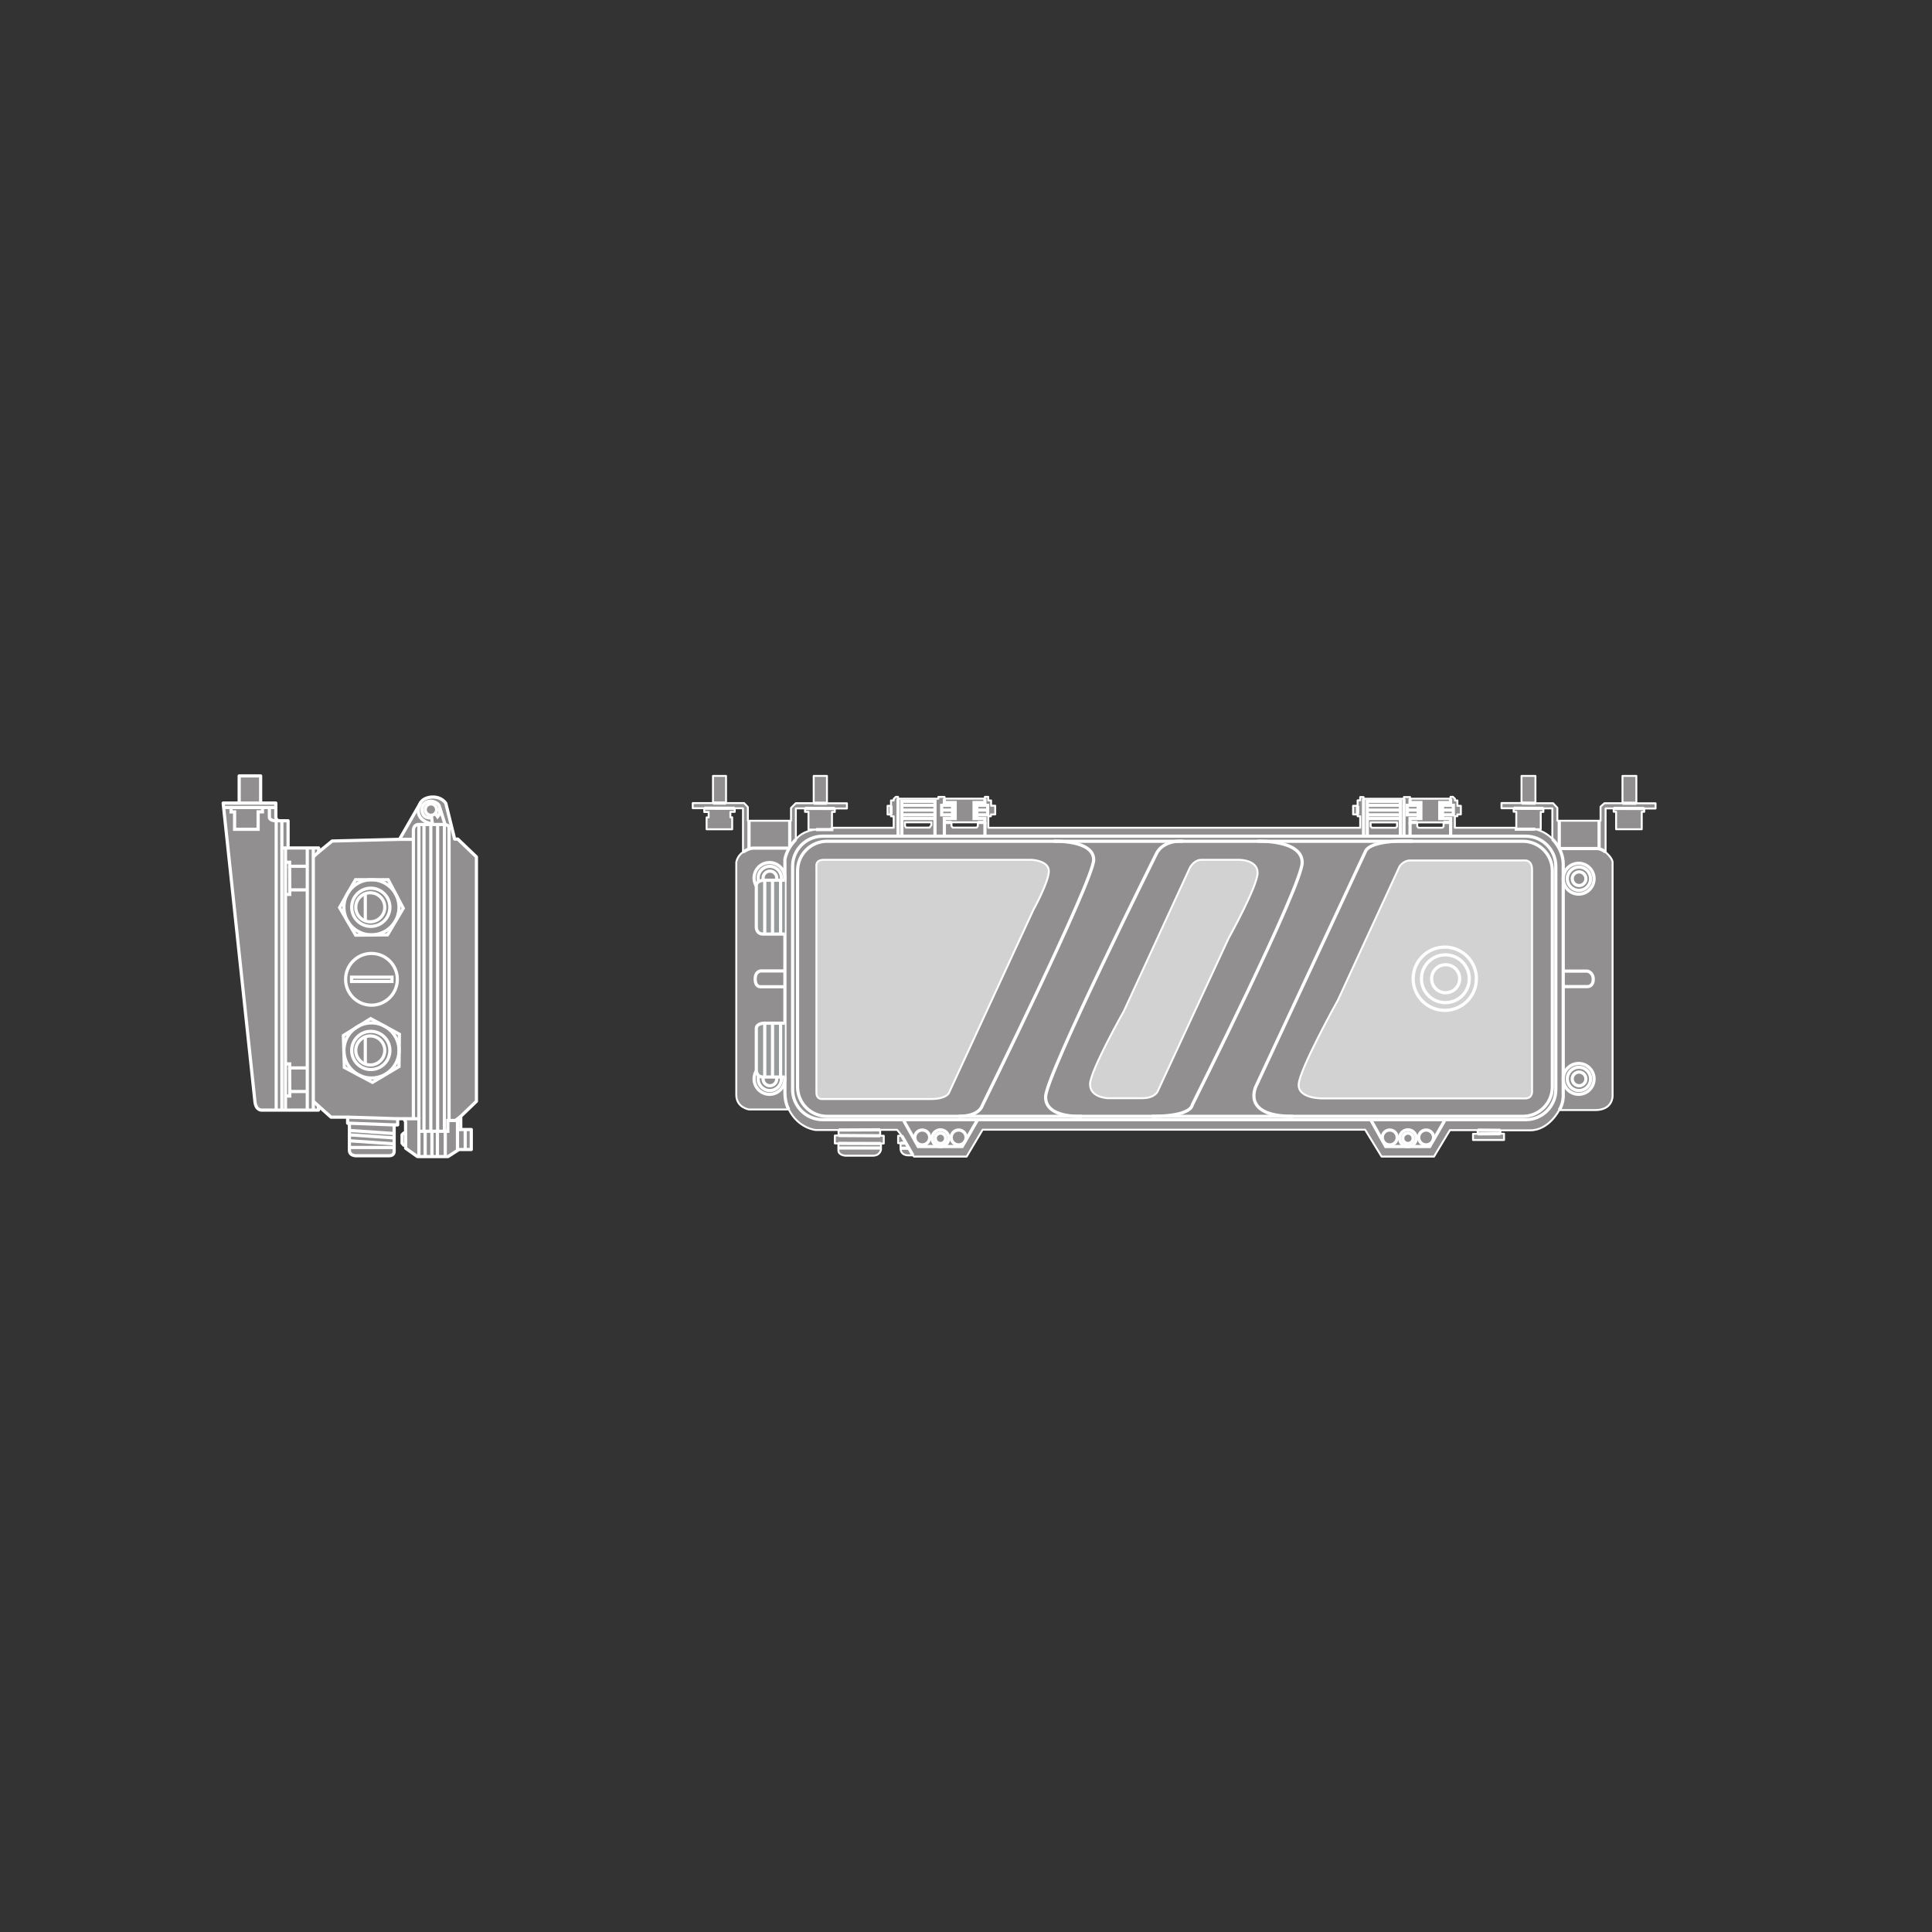 <?xml version="1.0" encoding="UTF-8" standalone="no"?>
<!-- Created with Inkscape (http://www.inkscape.org/) -->

<svg
   version="1.1"
   id="svg2"
   xml:space="preserve"
   width="566.933"
   height="566.933"
   viewBox="0 0 566.933 566.933"
   sodipodi:docname="PG_DAM_WORKFLOW-405703_FL_MAX_PSU_DA_P_k_01.pdf"
   xmlns:inkscape="http://www.inkscape.org/namespaces/inkscape"
   xmlns:sodipodi="http://sodipodi.sourceforge.net/DTD/sodipodi-0.dtd"
   xmlns="http://www.w3.org/2000/svg"
   xmlns:svg="http://www.w3.org/2000/svg"><rect x="0" y="0" width="566.933" height="566.933" fill="#333333" stroke="none"/><defs
     id="defs6"><clipPath
       clipPathUnits="userSpaceOnUse"
       id="clipPath16"><path
         d="M 0,425.2 H 425.2 V 0 H 0 Z"
         id="path14" /></clipPath></defs><sodipodi:namedview
     id="namedview4"
     pagecolor="#ffffff"
     bordercolor="#666666"
     borderopacity="1.0"
     inkscape:pageshadow="2"
     inkscape:pageopacity="0.0"
     inkscape:pagecheckerboard="0" /><g
     id="g8"
     inkscape:groupmode="layer"
     inkscape:label="PG_DAM_WORKFLOW-405703_FL_MAX_PSU_DA_P_k_01"
     transform="matrix(1.333,0,0,-1.333,0,566.933)"><g
       id="g10"><g
         id="g12"
         clip-path="url(#clipPath16)"><g
           id="g18"
           transform="translate(49.127,248.521)"><path
             d="M 0,0 H 3.525 V 5.978 H 8.249 V 0 h 3.344 v -2.907 c 0,0 -0.091,-0.991 0.845,-0.991 h 1.853 v -5.987 h 6.732 v -0.899 l 2.962,2.426 14.836,0.372 4.688,8.14 c 0,0 0.632,1.172 2.667,1.172 2.035,0 2.834,-1.381 2.834,-1.381 l 1.954,-7.876 h 0.686 l 4.102,-3.921 v -53.803 l -3.448,-3.311 v -2.896 h 2.317 v -4.409 h -2.726 l -2.399,-1.549 h -6.732 l -2.589,1.836 v 0.672 h -0.418 l -0.372,0.427 v 1.871 l 0.408,0.382 h 0.364 v 2.489 l -0.373,0.654 h -1.372 v -1.362 H 37.64 v -5.815 c 0,0 0.064,-0.972 -1.081,-0.972 h -7.177 c 0,0 -1.59,-0.109 -1.59,1.227 v 5.932 h -0.391 v 1.336 h -3.652 l -2.762,2.453 v -0.9 H 8.504 c 0,0 -1.254,-0.136 -1.499,1.79 z"
             style="fill:#918f90;fill-opacity:1;fill-rule:nonzero;stroke:none"
             id="path20" /></g><g
           id="g22"
           transform="translate(49.127,248.521)"><path
             d="M 0,0 H 3.525 V 5.978 H 8.249 V 0 h 3.344 v -2.907 c 0,0 -0.091,-0.991 0.845,-0.991 h 1.853 v -5.987 h 6.732 v -0.899 l 2.962,2.426 14.836,0.372 4.688,8.14 c 0,0 0.632,1.172 2.667,1.172 2.035,0 2.834,-1.381 2.834,-1.381 l 1.954,-7.876 h 0.686 l 4.102,-3.921 v -53.803 l -3.448,-3.311 v -2.896 h 2.317 v -4.409 h -2.726 l -2.399,-1.549 h -6.732 l -2.589,1.836 v 0.672 h -0.418 l -0.372,0.427 v 1.871 l 0.408,0.382 h 0.364 v 2.489 l -0.373,0.654 h -1.372 v -1.362 H 37.64 v -5.815 c 0,0 0.064,-0.972 -1.081,-0.972 h -7.177 c 0,0 -1.59,-0.109 -1.59,1.227 v 5.932 h -0.391 v 1.336 h -3.652 l -2.762,2.453 v -0.9 H 8.504 c 0,0 -1.254,-0.136 -1.499,1.79 z"
             style="fill:none;stroke:#ffffff;stroke-width:0.705;stroke-linecap:butt;stroke-linejoin:round;stroke-miterlimit:10;stroke-dasharray:none;stroke-opacity:1"
             id="path24" /></g><g
           id="g26"
           transform="translate(52.652,248.521)"><path
             d="M 0,0 H 4.724"
             style="fill:none;stroke:#ffffff;stroke-width:0.705;stroke-linecap:butt;stroke-linejoin:miter;stroke-miterlimit:10;stroke-dasharray:none;stroke-opacity:1"
             id="path28" /></g><g
           id="g30"
           transform="translate(49.231,247.544)"><path
             d="M 0,0 H 11.489"
             style="fill:none;stroke:#ffffff;stroke-width:0.705;stroke-linecap:butt;stroke-linejoin:miter;stroke-miterlimit:10;stroke-dasharray:none;stroke-opacity:1"
             id="path32" /></g><g
           id="g34"
           transform="translate(50.867,247.544)"><path
             d="m 0,0 v -0.968 h 0.777 v -3.829 h 5.178 v 3.843 h 0.954 v 0.9"
             style="fill:none;stroke:#ffffff;stroke-width:0.705;stroke-linecap:butt;stroke-linejoin:miter;stroke-miterlimit:10;stroke-dasharray:none;stroke-opacity:1"
             id="path36" /></g><g
           id="g38"
           transform="translate(59.303,247.544)"><path
             d="m 0,0 v -2.208 c 0,0 0.055,-0.736 1.499,-0.712 h 1.649"
             style="fill:none;stroke:#ffffff;stroke-width:0.705;stroke-linecap:butt;stroke-linejoin:miter;stroke-miterlimit:10;stroke-dasharray:none;stroke-opacity:1"
             id="path40" /></g><g
           id="g42"
           transform="translate(60.802,244.624)"><path
             d="M 0,0 V -63.693"
             style="fill:none;stroke:#ffffff;stroke-width:0.705;stroke-linecap:butt;stroke-linejoin:miter;stroke-miterlimit:10;stroke-dasharray:none;stroke-opacity:1"
             id="path44" /></g><g
           id="g46"
           transform="translate(63.418,238.636)"><path
             d="M 0,0 H -1.373"
             style="fill:none;stroke:#ffffff;stroke-width:0.705;stroke-linecap:butt;stroke-linejoin:miter;stroke-miterlimit:10;stroke-dasharray:none;stroke-opacity:1"
             id="path48" /></g><g
           id="g50"
           transform="translate(62.045,244.624)"><path
             d="M 0,0 V -63.692"
             style="fill:none;stroke:#ffffff;stroke-width:0.705;stroke-linecap:butt;stroke-linejoin:miter;stroke-miterlimit:10;stroke-dasharray:none;stroke-opacity:1"
             id="path52" /></g><g
           id="g54"
           transform="translate(62.849,238.636)"><path
             d="M 0,0 V -57.705"
             style="fill:none;stroke:#ffffff;stroke-width:0.705;stroke-linecap:butt;stroke-linejoin:miter;stroke-miterlimit:10;stroke-dasharray:none;stroke-opacity:1"
             id="path56" /></g><g
           id="g58"
           transform="translate(67.642,238.636)"><path
             d="M 0,0 V -57.705"
             style="fill:none;stroke:#ffffff;stroke-width:0.705;stroke-linecap:butt;stroke-linejoin:miter;stroke-miterlimit:10;stroke-dasharray:none;stroke-opacity:1"
             id="path60" /></g><g
           id="g62"
           transform="translate(68.968,180.931)"><path
             d="M 0,0 V 57.705"
             style="fill:none;stroke:#ffffff;stroke-width:0.705;stroke-linecap:butt;stroke-linejoin:miter;stroke-miterlimit:10;stroke-dasharray:none;stroke-opacity:1"
             id="path64" /></g><g
           id="g66"
           transform="translate(70.114,181.831)"><path
             d="M 0,0 -1.146,1.052"
             style="fill:none;stroke:#ffffff;stroke-width:0.705;stroke-linecap:butt;stroke-linejoin:miter;stroke-miterlimit:10;stroke-dasharray:none;stroke-opacity:1"
             id="path68" /></g><g
           id="g70"
           transform="translate(70.15,237.737)"><path
             d="M 0,0 -1.182,-1.043"
             style="fill:none;stroke:#ffffff;stroke-width:0.705;stroke-linecap:butt;stroke-linejoin:miter;stroke-miterlimit:10;stroke-dasharray:none;stroke-opacity:1"
             id="path72" /></g><g
           id="g74"
           transform="translate(62.849,235.491)"><path
             d="M 0,0 H 0.913 V -0.886 H 4.792"
             style="fill:none;stroke:#ffffff;stroke-width:0.705;stroke-linecap:butt;stroke-linejoin:miter;stroke-miterlimit:10;stroke-dasharray:none;stroke-opacity:1"
             id="path76" /></g><g
           id="g78"
           transform="translate(62.849,228.418)"><path
             d="M 0,0 H 0.94 V 0.995 H 4.792"
             style="fill:none;stroke:#ffffff;stroke-width:0.705;stroke-linecap:butt;stroke-linejoin:miter;stroke-miterlimit:10;stroke-dasharray:none;stroke-opacity:1"
             id="path80" /></g><g
           id="g82"
           transform="translate(63.762,234.605)"><path
             d="M 0,0 0.027,-5.192"
             style="fill:none;stroke:#ffffff;stroke-width:0.705;stroke-linecap:butt;stroke-linejoin:miter;stroke-miterlimit:10;stroke-dasharray:none;stroke-opacity:1"
             id="path84" /></g><g
           id="g86"
           transform="translate(62.849,191.105)"><path
             d="M 0,0 H 0.913 V -0.886 H 4.792"
             style="fill:none;stroke:#ffffff;stroke-width:0.705;stroke-linecap:butt;stroke-linejoin:miter;stroke-miterlimit:10;stroke-dasharray:none;stroke-opacity:1"
             id="path88" /></g><g
           id="g90"
           transform="translate(62.849,184.032)"><path
             d="M 0,0 H 0.94 V 0.995 H 4.792"
             style="fill:none;stroke:#ffffff;stroke-width:0.705;stroke-linecap:butt;stroke-linejoin:miter;stroke-miterlimit:10;stroke-dasharray:none;stroke-opacity:1"
             id="path92" /></g><g
           id="g94"
           transform="translate(63.762,190.219)"><path
             d="M 0,0 0.027,-5.192"
             style="fill:none;stroke:#ffffff;stroke-width:0.705;stroke-linecap:butt;stroke-linejoin:miter;stroke-miterlimit:10;stroke-dasharray:none;stroke-opacity:1"
             id="path96" /></g><g
           id="g98"
           transform="translate(87.54,179.033)"><path
             d="M 0,0 -11.011,0.345"
             style="fill:none;stroke:#ffffff;stroke-width:0.705;stroke-linecap:butt;stroke-linejoin:miter;stroke-miterlimit:10;stroke-dasharray:none;stroke-opacity:1"
             id="path100" /></g><g
           id="g102"
           transform="translate(76.919,178.042)"><path
             d="M 0,0 9.848,-0.372"
             style="fill:none;stroke:#ffffff;stroke-width:0.705;stroke-linecap:butt;stroke-linejoin:miter;stroke-miterlimit:10;stroke-dasharray:none;stroke-opacity:1"
             id="path104" /></g><g
           id="g106"
           transform="translate(76.919,176.446)"><path
             d="M 0,0 9.848,-0.672"
             style="fill:none;stroke:#ffffff;stroke-width:0.705;stroke-linecap:butt;stroke-linejoin:miter;stroke-miterlimit:10;stroke-dasharray:none;stroke-opacity:1"
             id="path108" /></g><g
           id="g110"
           transform="translate(76.919,175.482)"><path
             d="M 0,0 9.848,-0.672"
             style="fill:none;stroke:#ffffff;stroke-width:0.705;stroke-linecap:butt;stroke-linejoin:miter;stroke-miterlimit:10;stroke-dasharray:none;stroke-opacity:1"
             id="path112" /></g><g
           id="g114"
           transform="translate(76.919,174.177)"><path
             d="M 0,0 9.848,-0.672"
             style="fill:none;stroke:#ffffff;stroke-width:0.705;stroke-linecap:butt;stroke-linejoin:miter;stroke-miterlimit:10;stroke-dasharray:none;stroke-opacity:1"
             id="path116" /></g><g
           id="g118"
           transform="translate(76.919,172.702)"><path
             d="M 0,0 H 9.848"
             style="fill:none;stroke:#ffffff;stroke-width:0.705;stroke-linecap:butt;stroke-linejoin:miter;stroke-miterlimit:10;stroke-dasharray:none;stroke-opacity:1"
             id="path120" /></g><g
           id="g122"
           transform="translate(89.284,175.889)"><path
             d="M 0,0 0.018,-2.68"
             style="fill:none;stroke:#ffffff;stroke-width:0.705;stroke-linecap:butt;stroke-linejoin:miter;stroke-miterlimit:10;stroke-dasharray:none;stroke-opacity:1"
             id="path124" /></g><g
           id="g126"
           transform="translate(88.912,179.033)"><path
             d="M 0,0 H 3.306 V -2.76 H 9.67 v 2.372 h 2.849"
             style="fill:none;stroke:#ffffff;stroke-width:0.705;stroke-linecap:butt;stroke-linejoin:miter;stroke-miterlimit:10;stroke-dasharray:none;stroke-opacity:1"
             id="path128" /></g><g
           id="g130"
           transform="translate(101.431,179.555)"><path
             d="M 0,0 -1.16,-0.911"
             style="fill:none;stroke:#ffffff;stroke-width:0.705;stroke-linecap:butt;stroke-linejoin:miter;stroke-miterlimit:10;stroke-dasharray:none;stroke-opacity:1"
             id="path132" /></g><g
           id="g134"
           transform="translate(92.217,176.273)"><path
             d="M 0,0 V -5.572"
             style="fill:none;stroke:#ffffff;stroke-width:0.705;stroke-linecap:butt;stroke-linejoin:miter;stroke-miterlimit:10;stroke-dasharray:none;stroke-opacity:1"
             id="path136" /></g><g
           id="g138"
           transform="translate(93.594,176.273)"><path
             d="M 0,0 V -5.572"
             style="fill:none;stroke:#ffffff;stroke-width:0.705;stroke-linecap:butt;stroke-linejoin:miter;stroke-miterlimit:10;stroke-dasharray:none;stroke-opacity:1"
             id="path140" /></g><g
           id="g142"
           transform="translate(95.079,176.273)"><path
             d="M 0,0 V -5.572"
             style="fill:none;stroke:#ffffff;stroke-width:0.705;stroke-linecap:butt;stroke-linejoin:miter;stroke-miterlimit:10;stroke-dasharray:none;stroke-opacity:1"
             id="path144" /></g><g
           id="g146"
           transform="translate(96.292,176.273)"><path
             d="M 0,0 V -5.572"
             style="fill:none;stroke:#ffffff;stroke-width:0.705;stroke-linecap:butt;stroke-linejoin:miter;stroke-miterlimit:10;stroke-dasharray:none;stroke-opacity:1"
             id="path148" /></g><g
           id="g150"
           transform="translate(98.023,176.273)"><path
             d="M 0,0 V -5.572"
             style="fill:none;stroke:#ffffff;stroke-width:0.705;stroke-linecap:butt;stroke-linejoin:miter;stroke-miterlimit:10;stroke-dasharray:none;stroke-opacity:1"
             id="path152" /></g><g
           id="g154"
           transform="translate(102.411,176.659)"><path
             d="M 0,0 V -4.409"
             style="fill:none;stroke:#ffffff;stroke-width:0.705;stroke-linecap:butt;stroke-linejoin:miter;stroke-miterlimit:10;stroke-dasharray:none;stroke-opacity:1"
             id="path156" /></g><g
           id="g158"
           transform="translate(100.708,178.644)"><path
             d="M 0,0 V -6.588"
             style="fill:none;stroke:#ffffff;stroke-width:0.705;stroke-linecap:butt;stroke-linejoin:miter;stroke-miterlimit:10;stroke-dasharray:none;stroke-opacity:1"
             id="path160" /></g><g
           id="g162"
           transform="translate(101.431,176.659)"><path
             d="M 0,0 H -0.723"
             style="fill:none;stroke:#ffffff;stroke-width:0.705;stroke-linecap:butt;stroke-linejoin:miter;stroke-miterlimit:10;stroke-dasharray:none;stroke-opacity:1"
             id="path164" /></g><g
           id="g166"
           transform="translate(92.217,179.033)"><path
             d="M 0,0 V 64.776"
             style="fill:none;stroke:#ffffff;stroke-width:0.705;stroke-linecap:butt;stroke-linejoin:miter;stroke-miterlimit:10;stroke-dasharray:none;stroke-opacity:1"
             id="path168" /></g><g
           id="g170"
           transform="translate(93.335,176.273)"><path
             d="M 0,0 V 67.535"
             style="fill:none;stroke:#ffffff;stroke-width:0.705;stroke-linecap:butt;stroke-linejoin:miter;stroke-miterlimit:10;stroke-dasharray:none;stroke-opacity:1"
             id="path172" /></g><g
           id="g174"
           transform="translate(94.834,176.273)"><path
             d="M 0,0 V 67.535"
             style="fill:none;stroke:#ffffff;stroke-width:0.705;stroke-linecap:butt;stroke-linejoin:miter;stroke-miterlimit:10;stroke-dasharray:none;stroke-opacity:1"
             id="path176" /></g><g
           id="g178"
           transform="translate(96.333,176.273)"><path
             d="M 0,0 V 67.535"
             style="fill:none;stroke:#ffffff;stroke-width:0.705;stroke-linecap:butt;stroke-linejoin:miter;stroke-miterlimit:10;stroke-dasharray:none;stroke-opacity:1"
             id="path180" /></g><g
           id="g182"
           transform="translate(97.832,176.273)"><path
             d="M 0,0 V 67.535"
             style="fill:none;stroke:#ffffff;stroke-width:0.705;stroke-linecap:butt;stroke-linejoin:miter;stroke-miterlimit:10;stroke-dasharray:none;stroke-opacity:1"
             id="path184" /></g><g
           id="g186"
           transform="translate(91,179.1)"><path
             d="m 0,0 v 63.2 c 0,0 -0.145,1.509 1.217,1.509 h 5.52 c 0,0 1.113,0 1.113,-0.736 V 61.238 -0.455"
             style="fill:none;stroke:#ffffff;stroke-width:0.705;stroke-linecap:butt;stroke-linejoin:miter;stroke-miterlimit:10;stroke-dasharray:none;stroke-opacity:1"
             id="path188" /></g><g
           id="g190"
           transform="translate(87.948,240.535)"><path
             d="M 0,0 H 3.052"
             style="fill:none;stroke:#ffffff;stroke-width:0.705;stroke-linecap:butt;stroke-linejoin:miter;stroke-miterlimit:10;stroke-dasharray:none;stroke-opacity:1"
             id="path192" /></g><g
           id="g194"
           transform="translate(92.636,248.676)"><path
             d="m 0,0 c 0,0 -2.313,-3.673 2.565,-4.781 l -0.19,1.39 c 0,0 -2.108,-0.427 -2.108,1.844 0,0 -0.088,1.799 2.019,1.799 0,0 1.888,-0.127 1.888,-1.635 0,0 0.127,-1.1 -0.477,-1.799 l -0.514,0.745"
             style="fill:none;stroke:#ffffff;stroke-width:0.705;stroke-linecap:butt;stroke-linejoin:miter;stroke-miterlimit:10;stroke-dasharray:none;stroke-opacity:1"
             id="path196" /></g><g
           id="g198"
           transform="translate(96.12,247.086)"><path
             d="m 0,0 c 0,-0.694 -0.563,-1.257 -1.257,-1.257 -0.694,0 -1.256,0.563 -1.256,1.257 0,0.694 0.562,1.257 1.256,1.257 C -0.563,1.257 0,0.694 0,0 Z"
             style="fill:none;stroke:#ffffff;stroke-width:0.705;stroke-linecap:butt;stroke-linejoin:miter;stroke-miterlimit:10;stroke-dasharray:none;stroke-opacity:1"
             id="path200" /></g><g
           id="g202"
           transform="translate(97.973,243.808)"><path
             d="M 0,0 -1.152,3.684"
             style="fill:none;stroke:#ffffff;stroke-width:0.705;stroke-linecap:butt;stroke-linejoin:miter;stroke-miterlimit:10;stroke-dasharray:none;stroke-opacity:1"
             id="path204" /></g><g
           id="g206"
           transform="translate(78.258,231.648)"><path
             d="m 0,0 h 7.192 l 3.325,-6.287 -3.467,-5.851 -7.009,-0.065 -3.543,6.069 z"
             style="fill:none;stroke:#ffffff;stroke-width:0.705;stroke-linecap:butt;stroke-linejoin:miter;stroke-miterlimit:10;stroke-dasharray:none;stroke-opacity:1"
             id="path208" /></g><g
           id="g210"
           transform="translate(87.843,225.579)"><path
             d="m 0,0 c 0,-3.352 -2.717,-6.069 -6.069,-6.069 -3.352,0 -6.069,2.717 -6.069,6.069 0,3.352 2.717,6.069 6.069,6.069 C -2.717,6.069 0,3.352 0,0 Z"
             style="fill:none;stroke:#ffffff;stroke-width:0.705;stroke-linecap:butt;stroke-linejoin:miter;stroke-miterlimit:10;stroke-dasharray:none;stroke-opacity:1"
             id="path212" /></g><g
           id="g214"
           transform="translate(87.468,209.723)"><path
             d="m 0,0 c 0,-3.145 -2.549,-5.694 -5.694,-5.694 -3.145,0 -5.695,2.549 -5.695,5.694 0,3.145 2.55,5.694 5.695,5.694 C -2.549,5.694 0,3.145 0,0 Z"
             style="fill:none;stroke:#ffffff;stroke-width:0.705;stroke-linecap:butt;stroke-linejoin:miter;stroke-miterlimit:10;stroke-dasharray:none;stroke-opacity:1"
             id="path216" /></g><g
           id="g218"
           transform="translate(85.831,225.579)"><path
             d="m 0,0 c 0,-2.322 -1.883,-4.205 -4.205,-4.205 -2.322,0 -4.205,1.883 -4.205,4.205 0,2.322 1.883,4.205 4.205,4.205 C -1.883,4.205 0,2.322 0,0 Z"
             style="fill:none;stroke:#ffffff;stroke-width:0.705;stroke-linecap:butt;stroke-linejoin:miter;stroke-miterlimit:10;stroke-dasharray:none;stroke-opacity:1"
             id="path220" /></g><g
           id="g222"
           transform="translate(84.705,225.579)"><path
             d="m 0,0 c 0,-1.764 -1.43,-3.195 -3.195,-3.195 -1.764,0 -3.194,1.431 -3.194,3.195 0,1.764 1.43,3.195 3.194,3.195 C -1.43,3.195 0,1.764 0,0 Z"
             style="fill:none;stroke:#ffffff;stroke-width:0.705;stroke-linecap:butt;stroke-linejoin:miter;stroke-miterlimit:10;stroke-dasharray:none;stroke-opacity:1"
             id="path224" /></g><g
           id="g226"
           transform="translate(80.416,228.581)"><path
             d="M 0,0 V -5.963"
             style="fill:none;stroke:#ffffff;stroke-width:0.705;stroke-linecap:butt;stroke-linejoin:miter;stroke-miterlimit:10;stroke-dasharray:none;stroke-opacity:1"
             id="path228" /></g><g
           id="g230"
           transform="translate(81.598,201.067)"><path
             d="m 0,0 6.319,-3.435 -0.081,-7.111 -5.84,-3.485 -6.189,3.29 -0.215,7.024 z"
             style="fill:none;stroke:#ffffff;stroke-width:0.705;stroke-linecap:butt;stroke-linejoin:miter;stroke-miterlimit:10;stroke-dasharray:none;stroke-opacity:1"
             id="path232" /></g><g
           id="g234"
           transform="translate(87.843,194.063)"><path
             d="m 0,0 c 0,-3.352 -2.717,-6.069 -6.069,-6.069 -3.352,0 -6.069,2.717 -6.069,6.069 0,3.352 2.717,6.069 6.069,6.069 C -2.717,6.069 0,3.352 0,0 Z"
             style="fill:none;stroke:#ffffff;stroke-width:0.705;stroke-linecap:butt;stroke-linejoin:miter;stroke-miterlimit:10;stroke-dasharray:none;stroke-opacity:1"
             id="path236" /></g><g
           id="g238"
           transform="translate(85.831,194.063)"><path
             d="m 0,0 c 0,-2.322 -1.883,-4.205 -4.205,-4.205 -2.322,0 -4.205,1.883 -4.205,4.205 0,2.322 1.883,4.205 4.205,4.205 C -1.883,4.205 0,2.322 0,0 Z"
             style="fill:none;stroke:#ffffff;stroke-width:0.705;stroke-linecap:butt;stroke-linejoin:miter;stroke-miterlimit:10;stroke-dasharray:none;stroke-opacity:1"
             id="path240" /></g><g
           id="g242"
           transform="translate(84.705,194.063)"><path
             d="m 0,0 c 0,-1.764 -1.43,-3.195 -3.195,-3.195 -1.764,0 -3.194,1.431 -3.194,3.195 0,1.764 1.43,3.195 3.194,3.195 C -1.43,3.195 0,1.764 0,0 Z"
             style="fill:none;stroke:#ffffff;stroke-width:0.705;stroke-linecap:butt;stroke-linejoin:miter;stroke-miterlimit:10;stroke-dasharray:none;stroke-opacity:1"
             id="path244" /></g><g
           id="g246"
           transform="translate(80.416,197.066)"><path
             d="M 0,0 V -5.963"
             style="fill:none;stroke:#ffffff;stroke-width:0.705;stroke-linecap:butt;stroke-linejoin:miter;stroke-miterlimit:10;stroke-dasharray:none;stroke-opacity:1"
             id="path248" /></g><path
           d="m 86.289,209.252 h -8.904 v 0.945 h 8.904 z"
           style="fill:none;stroke:#ffffff;stroke-width:0.705;stroke-linecap:butt;stroke-linejoin:miter;stroke-miterlimit:10;stroke-dasharray:none;stroke-opacity:1"
           id="path250" /><g
           id="g252"
           transform="translate(341.729,240.598)"><path
             d="m 0,0 c 0,0 -1.145,1.535 -3.762,2.171 h 1.209 v 3.798 h 0.581 V 6.76 H 0 Z m -23.941,2.753 -0.245,-0.264 h -5.306 l -0.255,0.291 v 0.882 h 5.806 z m -10.249,0 -0.245,-0.264 h -5.306 l -0.254,0.291 v 0.882 h 5.805 z m -92.284,0.082 -0.263,-0.309 h -5.27 l -0.263,0.327 v 0.836 h 5.796 z m -10.23,0.245 -0.391,-0.554 h -5.188 l -0.227,0.354 v 0.809 h 5.806 z m -29.829,-3.171 V 6.76 h 2.017 V 5.987 h 0.764 V 2.09 h 1.644 c 0,0 -2.844,-0.127 -4.425,-2.181 M 18.494,7.873 v 6.028 H 15.441 V 7.886 H 11.462 L 10.617,7.137 V 4.03 H 1.104 v 2.848 l -0.94,1.008 h -3.885 v 6.015 H -6.787 V 7.927 h -4.402 V 6.783 h 2.671 V 6.019 h 0.582 v -3.53 h -13.52 v 2.544 h 0.554 v 0.391 h 0.763 v 1.89 h -0.763 v 1.181 h -0.536 v 0.364 l -0.436,0.436 H -22.41 V 8.886 h -8.913 v 0.363 h -1.345 V 8.877 h -8.895 v 0.372 h -0.736 V 8.522 h -0.572 V 7.323 h -0.99 V 5.424 h 0.999 v -0.4 h 0.563 V 2.489 h -81.862 v 2.535 h 0.563 v 0.4 h 0.954 v 1.917 h -0.908 v 1.154 h -0.627 v 0.791 h -0.745 V 8.895 h -8.877 v 0.382 h -1.363 V 8.886 h -8.868 V 9.29 h -0.504 l -0.459,-0.459 V 8.504 h -0.59 V 7.323 h -0.755 V 5.406 h 0.755 V 5.015 h 0.59 V 2.489 h -13.583 v 3.48 h 0.618 v 0.764 h 2.671 v 1.144 h -4.397 v 6.024 h -2.917 V 7.895 h -3.943 L -167.6,6.842 V 4.025 h -9.495 v 3.016 l -0.836,0.882 h -3.97 v 5.978 h -2.871 V 7.923 h -4.461 V 6.792 h 2.535 V 5.956 h 0.972 V 4.765 h -0.454 V 2.158 h 5.633 v 2.635 h -0.4 v 1.19 h 0.963 v 0.8 h 1.817 v -9.65 c -1.326,-0.908 -1.476,-2.271 -1.476,-2.271 v -51.198 c 0,-2.767 2.78,-3.189 2.78,-3.189 h 8.777 c 2.126,-4.225 5.942,-4.525 5.942,-4.525 h 5.015 v -1.213 h -0.818 v -1.731 h 0.777 v -1.526 c 0,-1.118 1.568,-1.186 1.568,-1.186 h 6.01 c 1.649,0 1.799,1.363 1.799,1.363 v 1.322 h 0.613 v 1.704 h -0.79 v 1.308 h 3.734 l 1.022,-1.308 h -0.804 v -1.622 h 0.531 v -1.118 c 0,-1.676 1.731,-1.567 1.731,-1.567 h 1.009 l 0.218,-0.273 h 11.598 l 3.516,5.915 h 84.198 l 3.625,-5.915 h 11.543 l 3.503,5.82 h 6.105 v -0.818 h -1.022 v -1.349 h 6.828 v 1.376 h -0.804 v 0.75 h 6.569 c 4.157,0 6.378,4.456 6.378,4.456 h 7.918 c 3.925,0 3.835,3.112 3.835,3.112 v 51.394 c 0,1.008 -1.54,2.262 -1.54,2.262 v 9.649 h 1.785 V 6.019 h 0.531 V 2.162 h 5.643 v 3.844 h 0.545 v 0.722 h 2.494 v 1.145 z"
             style="fill:#918f90;fill-opacity:1;fill-rule:nonzero;stroke:none"
             id="path254" /></g><g
           id="g256"
           transform="translate(341.729,240.598)"><path
             d="m 0,0 c 0,0 -1.145,1.535 -3.762,2.171 h 1.209 v 3.798 h 0.581 V 6.76 H 0 Z m -23.941,2.753 -0.245,-0.264 h -5.306 l -0.255,0.291 v 0.882 h 5.806 z m -10.249,0 -0.245,-0.264 h -5.306 l -0.254,0.291 v 0.882 h 5.805 z m -92.284,0.082 -0.263,-0.309 h -5.27 l -0.263,0.327 v 0.836 h 5.796 z m -10.23,0.245 -0.391,-0.554 h -5.188 l -0.227,0.354 v 0.809 h 5.806 z m -29.829,-3.171 V 6.76 h 2.017 V 5.987 h 0.764 V 2.09 h 1.644 c 0,0 -2.844,-0.127 -4.425,-2.181 z M 18.494,7.873 v 6.028 H 15.441 V 7.886 H 11.462 L 10.617,7.137 V 4.03 H 1.104 v 2.848 l -0.94,1.008 h -3.885 v 6.015 H -6.787 V 7.927 h -4.402 V 6.783 h 2.671 V 6.019 h 0.582 v -3.53 h -13.52 v 2.544 h 0.554 v 0.391 h 0.763 v 1.89 h -0.763 v 1.181 h -0.536 v 0.364 l -0.436,0.436 H -22.41 V 8.886 h -8.913 v 0.363 h -1.345 V 8.877 h -8.895 v 0.372 h -0.736 V 8.522 h -0.572 V 7.323 h -0.99 V 5.424 h 0.999 v -0.4 h 0.563 V 2.489 h -81.862 v 2.535 h 0.563 v 0.4 h 0.954 v 1.917 h -0.908 v 1.154 h -0.627 v 0.791 h -0.745 V 8.895 h -8.877 v 0.382 h -1.363 V 8.886 h -8.868 V 9.29 h -0.504 l -0.459,-0.459 V 8.504 h -0.59 V 7.323 h -0.755 V 5.406 h 0.755 V 5.015 h 0.59 V 2.489 h -13.583 v 3.48 h 0.618 v 0.764 h 2.671 v 1.144 h -4.397 v 6.024 h -2.917 V 7.895 h -3.943 L -167.6,6.842 V 4.025 h -9.495 v 3.016 l -0.836,0.882 h -3.97 v 5.978 h -2.871 V 7.923 h -4.461 V 6.792 h 2.535 V 5.956 h 0.972 V 4.765 h -0.454 V 2.158 h 5.633 v 2.635 h -0.4 v 1.19 h 0.963 v 0.8 h 1.817 v -9.65 c -1.326,-0.908 -1.476,-2.271 -1.476,-2.271 v -51.198 c 0,-2.767 2.78,-3.189 2.78,-3.189 h 8.777 c 2.126,-4.225 5.942,-4.525 5.942,-4.525 h 5.015 v -1.213 h -0.818 v -1.731 h 0.777 v -1.526 c 0,-1.118 1.568,-1.186 1.568,-1.186 h 6.01 c 1.649,0 1.799,1.363 1.799,1.363 v 1.322 h 0.613 v 1.704 h -0.79 v 1.308 h 3.734 l 1.022,-1.308 h -0.804 v -1.622 h 0.531 v -1.118 c 0,-1.676 1.731,-1.567 1.731,-1.567 h 1.009 l 0.218,-0.273 h 11.598 l 3.516,5.915 h 84.198 l 3.625,-5.915 h 11.543 l 3.503,5.82 h 6.105 v -0.818 h -1.022 v -1.349 h 6.828 v 1.376 h -0.804 v 0.75 h 6.569 c 4.157,0 6.378,4.456 6.378,4.456 h 7.918 c 3.925,0 3.835,3.112 3.835,3.112 v 51.394 c 0,1.008 -1.54,2.262 -1.54,2.262 v 9.649 h 1.785 V 6.019 h 0.531 V 2.162 h 5.643 v 3.844 h 0.545 v 0.722 h 2.494 v 1.145 z"
             style="fill:none;stroke:#ffffff;stroke-width:0.425;stroke-linecap:butt;stroke-linejoin:round;stroke-miterlimit:10;stroke-dasharray:none;stroke-opacity:1"
             id="path258" /></g><g
           id="g260"
           transform="translate(156.957,248.521)"><path
             d="M 0,0 H 2.871"
             style="fill:none;stroke:#ffffff;stroke-width:0.705;stroke-linecap:butt;stroke-linejoin:miter;stroke-miterlimit:10;stroke-dasharray:none;stroke-opacity:1"
             id="path262" /></g><g
           id="g264"
           transform="translate(161.745,247.381)"><path
             d="M 0,0 -6.714,0.009"
             style="fill:none;stroke:#ffffff;stroke-width:0.705;stroke-linecap:butt;stroke-linejoin:miter;stroke-miterlimit:10;stroke-dasharray:none;stroke-opacity:1"
             id="path266" /></g><g
           id="g268"
           transform="translate(179.126,248.494)"><path
             d="M 0,0 2.917,-0.018"
             style="fill:none;stroke:#ffffff;stroke-width:0.705;stroke-linecap:butt;stroke-linejoin:miter;stroke-miterlimit:10;stroke-dasharray:none;stroke-opacity:1"
             id="path270" /></g><g
           id="g272"
           transform="translate(177.213,247.358)"><path
             d="M 0,0 6.555,-0.027"
             style="fill:none;stroke:#ffffff;stroke-width:0.705;stroke-linecap:butt;stroke-linejoin:miter;stroke-miterlimit:10;stroke-dasharray:none;stroke-opacity:1"
             id="path274" /></g><g
           id="g276"
           transform="translate(341.729,240.598)"><path
             d="m 0,0 c 0,0 2.399,-2.19 2.399,-5.57 v -51.134 c 0,0 -0.014,-1.606 -0.891,-2.958"
             style="fill:none;stroke:#ffffff;stroke-width:0.705;stroke-linecap:butt;stroke-linejoin:miter;stroke-miterlimit:10;stroke-dasharray:none;stroke-opacity:1"
             id="path278" /></g><g
           id="g280"
           transform="translate(173.643,181.073)"><path
             d="m 0,0 c 0,0 -0.854,1.322 -0.854,3.748 v 51.298 c 0,0 0.263,2.235 2.408,4.388"
             style="fill:none;stroke:#ffffff;stroke-width:0.705;stroke-linecap:butt;stroke-linejoin:miter;stroke-miterlimit:10;stroke-dasharray:none;stroke-opacity:1"
             id="path282" /></g><g
           id="g284"
           transform="translate(163.562,237.732)"><path
             d="m 0,0 c 0,0 1.267,0.868 2.221,0.868 h 7.942"
             style="fill:none;stroke:#ffffff;stroke-width:0.705;stroke-linecap:butt;stroke-linejoin:miter;stroke-miterlimit:10;stroke-dasharray:none;stroke-opacity:1"
             id="path286" /></g><g
           id="g288"
           transform="translate(164.884,244.623)"><path
             d="M 0,0 V -6.211"
             style="fill:none;stroke:#ffffff;stroke-width:0.705;stroke-linecap:butt;stroke-linejoin:miter;stroke-miterlimit:10;stroke-dasharray:none;stroke-opacity:1"
             id="path290" /></g><g
           id="g292"
           transform="translate(173.852,244.623)"><path
             d="M 0,0 V -5.776"
             style="fill:none;stroke:#ffffff;stroke-width:0.705;stroke-linecap:butt;stroke-linejoin:miter;stroke-miterlimit:10;stroke-dasharray:none;stroke-opacity:1"
             id="path294" /></g><g
           id="g296"
           transform="translate(172.789,232.03)"><path
             d="m 0,0 c 0,-1.874 -1.519,-3.394 -3.394,-3.394 -1.874,0 -3.393,1.52 -3.393,3.394 0,1.874 1.519,3.394 3.393,3.394 C -1.519,3.394 0,1.874 0,0 Z"
             style="fill:none;stroke:#ffffff;stroke-width:0.705;stroke-linecap:butt;stroke-linejoin:miter;stroke-miterlimit:10;stroke-dasharray:none;stroke-opacity:1"
             id="path298" /></g><g
           id="g300"
           transform="translate(172.022,232.03)"><path
             d="m 0,0 c 0,-1.416 -1.148,-2.564 -2.564,-2.564 -1.416,0 -2.564,1.148 -2.564,2.564 0,1.416 1.148,2.564 2.564,2.564 C -1.148,2.564 0,1.416 0,0 Z"
             style="fill:none;stroke:#ffffff;stroke-width:0.705;stroke-linecap:butt;stroke-linejoin:miter;stroke-miterlimit:10;stroke-dasharray:none;stroke-opacity:1"
             id="path302" /></g><g
           id="g304"
           transform="translate(170.994,232.03)"><path
             d="m 0,0 c 0,-0.831 -0.674,-1.505 -1.505,-1.505 -0.832,0 -1.506,0.674 -1.506,1.505 0,0.831 0.674,1.505 1.506,1.505 C -0.674,1.505 0,0.831 0,0 Z"
             style="fill:none;stroke:#ffffff;stroke-width:0.705;stroke-linecap:butt;stroke-linejoin:miter;stroke-miterlimit:10;stroke-dasharray:none;stroke-opacity:1"
             id="path306" /></g><g
           id="g308"
           transform="translate(350.915,231.871)"><path
             d="m 0,0 c 0,-1.874 -1.519,-3.394 -3.394,-3.394 -1.874,0 -3.393,1.52 -3.393,3.394 0,1.874 1.519,3.394 3.393,3.394 C -1.519,3.394 0,1.874 0,0 Z"
             style="fill:none;stroke:#ffffff;stroke-width:0.705;stroke-linecap:butt;stroke-linejoin:miter;stroke-miterlimit:10;stroke-dasharray:none;stroke-opacity:1"
             id="path310" /></g><g
           id="g312"
           transform="translate(350.148,231.871)"><path
             d="m 0,0 c 0,-1.416 -1.148,-2.564 -2.564,-2.564 -1.416,0 -2.564,1.148 -2.564,2.564 0,1.416 1.148,2.564 2.564,2.564 C -1.148,2.564 0,1.416 0,0 Z"
             style="fill:none;stroke:#ffffff;stroke-width:0.705;stroke-linecap:butt;stroke-linejoin:miter;stroke-miterlimit:10;stroke-dasharray:none;stroke-opacity:1"
             id="path314" /></g><g
           id="g316"
           transform="translate(349.12,231.871)"><path
             d="m 0,0 c 0,-0.831 -0.674,-1.505 -1.505,-1.505 -0.832,0 -1.506,0.674 -1.506,1.505 0,0.831 0.674,1.505 1.506,1.505 C -0.674,1.505 0,0.831 0,0 Z"
             style="fill:none;stroke:#ffffff;stroke-width:0.705;stroke-linecap:butt;stroke-linejoin:miter;stroke-miterlimit:10;stroke-dasharray:none;stroke-opacity:1"
             id="path318" /></g><g
           id="g320"
           transform="translate(172.789,231.54)"><path
             d="m 0,0 h -4.688 c 0,0 -1.608,-0.082 -1.608,-1.172 v -9.104 c 0,0 -0.082,-1.581 1.526,-1.581 H 0"
             style="fill:#979a9b;fill-opacity:1;fill-rule:nonzero;stroke:#ffffff;stroke-width:0.705;stroke-linecap:butt;stroke-linejoin:round;stroke-miterlimit:10;stroke-dasharray:none;stroke-opacity:1"
             id="path322" /></g><g
           id="g324"
           transform="translate(168.346,231.54)"><path
             d="M 0,0 V -11.857"
             style="fill:none;stroke:#ffffff;stroke-width:0.705;stroke-linecap:butt;stroke-linejoin:miter;stroke-miterlimit:10;stroke-dasharray:none;stroke-opacity:1"
             id="path326" /></g><g
           id="g328"
           transform="translate(170.063,231.54)"><path
             d="M 0,0 V -11.857"
             style="fill:none;stroke:#ffffff;stroke-width:0.705;stroke-linecap:butt;stroke-linejoin:miter;stroke-miterlimit:10;stroke-dasharray:none;stroke-opacity:1"
             id="path330" /></g><g
           id="g332"
           transform="translate(171.835,231.54)"><path
             d="M 0,0 V -11.857"
             style="fill:none;stroke:#ffffff;stroke-width:0.705;stroke-linecap:butt;stroke-linejoin:miter;stroke-miterlimit:10;stroke-dasharray:none;stroke-opacity:1"
             id="path334" /></g><g
           id="g336"
           transform="translate(355.235,247.353)"><path
             d="M 0,0 6.719,-0.027"
             style="fill:none;stroke:#ffffff;stroke-width:0.705;stroke-linecap:butt;stroke-linejoin:miter;stroke-miterlimit:10;stroke-dasharray:none;stroke-opacity:1"
             id="path338" /></g><g
           id="g340"
           transform="translate(360.223,248.471)"><path
             d="M 0,0 -3.053,0.014"
             style="fill:none;stroke:#ffffff;stroke-width:0.705;stroke-linecap:butt;stroke-linejoin:miter;stroke-miterlimit:10;stroke-dasharray:none;stroke-opacity:1"
             id="path342" /></g><g
           id="g344"
           transform="translate(339.757,247.358)"><path
             d="M 0,0 -6.546,0.023"
             style="fill:none;stroke:#ffffff;stroke-width:0.705;stroke-linecap:butt;stroke-linejoin:miter;stroke-miterlimit:10;stroke-dasharray:none;stroke-opacity:1"
             id="path346" /></g><g
           id="g348"
           transform="translate(338.008,248.484)"><path
             d="M 0,0 -3.066,0.041"
             style="fill:none;stroke:#ffffff;stroke-width:0.705;stroke-linecap:butt;stroke-linejoin:miter;stroke-miterlimit:10;stroke-dasharray:none;stroke-opacity:1"
             id="path350" /></g><g
           id="g352"
           transform="translate(343.252,238.511)"><path
             d="m 0,0 h 8.517 c 0,0 1.007,-0.16 1.681,-0.806"
             style="fill:none;stroke:#ffffff;stroke-width:0.705;stroke-linecap:butt;stroke-linejoin:miter;stroke-miterlimit:10;stroke-dasharray:none;stroke-opacity:1"
             id="path354" /></g><g
           id="g356"
           transform="translate(343.252,244.628)"><path
             d="M 0,0 V -6.117"
             style="fill:none;stroke:#ffffff;stroke-width:0.705;stroke-linecap:butt;stroke-linejoin:miter;stroke-miterlimit:10;stroke-dasharray:none;stroke-opacity:1"
             id="path358" /></g><g
           id="g360"
           transform="translate(352.023,244.628)"><path
             d="M 0,0 V -6.185"
             style="fill:none;stroke:#ffffff;stroke-width:0.705;stroke-linecap:butt;stroke-linejoin:miter;stroke-miterlimit:10;stroke-dasharray:none;stroke-opacity:1"
             id="path362" /></g><g
           id="g364"
           transform="translate(309.061,249.475)"><path
             d="M 0,0 V -8.246"
             style="fill:none;stroke:#ffffff;stroke-width:0.705;stroke-linecap:butt;stroke-linejoin:miter;stroke-miterlimit:10;stroke-dasharray:none;stroke-opacity:1"
             id="path366" /></g><g
           id="g368"
           transform="translate(335.864,178.824)"><path
             d="m 0,0 h -154.753 c -3.661,0 -6.628,2.967 -6.628,6.628 v 49.15 c 0,3.66 2.967,6.627 6.628,6.627 H 0 c 3.66,0 6.628,-2.967 6.628,-6.627 V 6.628 C 6.628,2.967 3.66,0 0,0 Z"
             style="fill:none;stroke:#ffffff;stroke-width:0.705;stroke-linecap:butt;stroke-linejoin:miter;stroke-miterlimit:10;stroke-dasharray:none;stroke-opacity:1"
             id="path370" /></g><g
           id="g372"
           transform="translate(335.236,179.559)"><path
             d="m 0,0 h -153.168 c -3.586,0 -6.493,2.907 -6.493,6.492 v 47.569 c 0,3.586 2.907,6.493 6.493,6.493 H 0 c 3.586,0 6.492,-2.907 6.492,-6.493 V 6.492 C 6.492,2.907 3.586,0 0,0 Z"
             style="fill:none;stroke:#ffffff;stroke-width:0.705;stroke-linecap:butt;stroke-linejoin:miter;stroke-miterlimit:10;stroke-dasharray:none;stroke-opacity:1"
             id="path374" /></g><g
           id="g376"
           transform="translate(179.621,242.688)"><path
             d="M 0,0 H 3.498 L 3.53,0.4"
             style="fill:none;stroke:#ffffff;stroke-width:0.705;stroke-linecap:butt;stroke-linejoin:miter;stroke-miterlimit:10;stroke-dasharray:none;stroke-opacity:1"
             id="path378" /></g><g
           id="g380"
           transform="translate(333.793,243.088)"><path
             d="M 0,0 V -0.318 H 4.175"
             style="fill:none;stroke:#ffffff;stroke-width:0.705;stroke-linecap:butt;stroke-linejoin:miter;stroke-miterlimit:10;stroke-dasharray:none;stroke-opacity:1"
             id="path382" /></g><g
           id="g384"
           transform="translate(310.406,249.484)"><path
             d="M 0,0 V -0.85 H 2.38 V -4.366 H 0 v -0.858 h 1.576"
             style="fill:none;stroke:#ffffff;stroke-width:0.705;stroke-linecap:butt;stroke-linejoin:miter;stroke-miterlimit:10;stroke-dasharray:none;stroke-opacity:1"
             id="path386" /></g><g
           id="g388"
           transform="translate(319.328,249.484)"><path
             d="M 0,0 V -0.85 H -2.38 V -4.366 H 0 v -0.858 h -1.576"
             style="fill:none;stroke:#ffffff;stroke-width:0.705;stroke-linecap:butt;stroke-linejoin:miter;stroke-miterlimit:10;stroke-dasharray:none;stroke-opacity:1"
             id="path390" /></g><g
           id="g392"
           transform="translate(312.2,248.634)"><path
             d="M 0,0 V -0.613 H -2.385 V -2.698 H 0 v -0.818"
             style="fill:none;stroke:#ffffff;stroke-width:0.705;stroke-linecap:butt;stroke-linejoin:miter;stroke-miterlimit:10;stroke-dasharray:none;stroke-opacity:1"
             id="path394" /></g><g
           id="g396"
           transform="translate(312.2,248.021)"><path
             d="M 0,0 V -2.085"
             style="fill:none;stroke:#ffffff;stroke-width:0.705;stroke-linecap:butt;stroke-linejoin:miter;stroke-miterlimit:10;stroke-dasharray:none;stroke-opacity:1"
             id="path398" /></g><g
           id="g400"
           transform="translate(309.815,246.978)"><path
             d="M 0,0 H 2.385"
             style="fill:none;stroke:#ffffff;stroke-width:0.705;stroke-linecap:butt;stroke-linejoin:miter;stroke-miterlimit:10;stroke-dasharray:none;stroke-opacity:1"
             id="path402" /></g><g
           id="g404"
           transform="translate(310.406,241.229)"><path
             d="M 0,0 V 1.79 3.03"
             style="fill:none;stroke:#ffffff;stroke-width:0.705;stroke-linecap:butt;stroke-linejoin:miter;stroke-miterlimit:10;stroke-dasharray:none;stroke-opacity:1"
             id="path406" /></g><g
           id="g408"
           transform="translate(317.547,248.634)"><path
             d="M 0,0 V -0.613 H 2.385 V -2.698 H 0 v -0.818"
             style="fill:none;stroke:#ffffff;stroke-width:0.705;stroke-linecap:butt;stroke-linejoin:miter;stroke-miterlimit:10;stroke-dasharray:none;stroke-opacity:1"
             id="path410" /></g><g
           id="g412"
           transform="translate(317.547,248.021)"><path
             d="M 0,0 V -2.085"
             style="fill:none;stroke:#ffffff;stroke-width:0.705;stroke-linecap:butt;stroke-linejoin:miter;stroke-miterlimit:10;stroke-dasharray:none;stroke-opacity:1"
             id="path414" /></g><g
           id="g416"
           transform="translate(319.932,246.978)"><path
             d="M 0,0 H -2.385"
             style="fill:none;stroke:#ffffff;stroke-width:0.705;stroke-linecap:butt;stroke-linejoin:miter;stroke-miterlimit:10;stroke-dasharray:none;stroke-opacity:1"
             id="path418" /></g><g
           id="g420"
           transform="translate(319.342,241.229)"><path
             d="M 0,0 V 1.79 3.03"
             style="fill:none;stroke:#ffffff;stroke-width:0.705;stroke-linecap:butt;stroke-linejoin:miter;stroke-miterlimit:10;stroke-dasharray:none;stroke-opacity:1"
             id="path422" /></g><g
           id="g424"
           transform="translate(207.889,249.484)"><path
             d="M 0,0 V -0.85 H 2.38 V -4.366 H 0 v -0.858 h 1.576"
             style="fill:none;stroke:#ffffff;stroke-width:0.705;stroke-linecap:butt;stroke-linejoin:miter;stroke-miterlimit:10;stroke-dasharray:none;stroke-opacity:1"
             id="path426" /></g><g
           id="g428"
           transform="translate(216.811,249.484)"><path
             d="M 0,0 V -0.85 H -2.38 V -4.366 H 0 v -0.858 h -1.576"
             style="fill:none;stroke:#ffffff;stroke-width:0.705;stroke-linecap:butt;stroke-linejoin:miter;stroke-miterlimit:10;stroke-dasharray:none;stroke-opacity:1"
             id="path430" /></g><g
           id="g432"
           transform="translate(209.684,248.634)"><path
             d="M 0,0 V -0.613 H -2.385 V -2.698 H 0 v -0.818"
             style="fill:none;stroke:#ffffff;stroke-width:0.705;stroke-linecap:butt;stroke-linejoin:miter;stroke-miterlimit:10;stroke-dasharray:none;stroke-opacity:1"
             id="path434" /></g><g
           id="g436"
           transform="translate(209.684,248.021)"><path
             d="M 0,0 V -2.085"
             style="fill:none;stroke:#ffffff;stroke-width:0.705;stroke-linecap:butt;stroke-linejoin:miter;stroke-miterlimit:10;stroke-dasharray:none;stroke-opacity:1"
             id="path438" /></g><g
           id="g440"
           transform="translate(207.299,246.978)"><path
             d="M 0,0 H 2.385"
             style="fill:none;stroke:#ffffff;stroke-width:0.705;stroke-linecap:butt;stroke-linejoin:miter;stroke-miterlimit:10;stroke-dasharray:none;stroke-opacity:1"
             id="path442" /></g><g
           id="g444"
           transform="translate(207.889,241.229)"><path
             d="M 0,0 V 1.79 3.03"
             style="fill:none;stroke:#ffffff;stroke-width:0.705;stroke-linecap:butt;stroke-linejoin:miter;stroke-miterlimit:10;stroke-dasharray:none;stroke-opacity:1"
             id="path446" /></g><g
           id="g448"
           transform="translate(215.03,248.634)"><path
             d="M 0,0 V -0.613 H 2.385 V -2.698 H 0 v -0.818"
             style="fill:none;stroke:#ffffff;stroke-width:0.705;stroke-linecap:butt;stroke-linejoin:miter;stroke-miterlimit:10;stroke-dasharray:none;stroke-opacity:1"
             id="path450" /></g><g
           id="g452"
           transform="translate(215.03,248.021)"><path
             d="M 0,0 V -2.085"
             style="fill:none;stroke:#ffffff;stroke-width:0.705;stroke-linecap:butt;stroke-linejoin:miter;stroke-miterlimit:10;stroke-dasharray:none;stroke-opacity:1"
             id="path454" /></g><g
           id="g456"
           transform="translate(217.416,246.978)"><path
             d="M 0,0 H -2.385"
             style="fill:none;stroke:#ffffff;stroke-width:0.705;stroke-linecap:butt;stroke-linejoin:miter;stroke-miterlimit:10;stroke-dasharray:none;stroke-opacity:1"
             id="path458" /></g><g
           id="g460"
           transform="translate(216.825,241.229)"><path
             d="M 0,0 V 1.79 3.03"
             style="fill:none;stroke:#ffffff;stroke-width:0.705;stroke-linecap:butt;stroke-linejoin:miter;stroke-miterlimit:10;stroke-dasharray:none;stroke-opacity:1"
             id="path462" /></g><g
           id="g464"
           transform="translate(300.166,249.475)"><path
             d="M 0,0 V -8.246"
             style="fill:none;stroke:#ffffff;stroke-width:0.705;stroke-linecap:butt;stroke-linejoin:miter;stroke-miterlimit:10;stroke-dasharray:none;stroke-opacity:1"
             id="path466" /></g><g
           id="g468"
           transform="translate(298.858,247.921)"><path
             d="M 0,0 V -1.899"
             style="fill:none;stroke:#ffffff;stroke-width:0.705;stroke-linecap:butt;stroke-linejoin:miter;stroke-miterlimit:10;stroke-dasharray:none;stroke-opacity:1"
             id="path470" /></g><g
           id="g472"
           transform="translate(300.998,241.229)"><path
             d="M 0,0 V 7.678 H 7.287 V 0"
             style="fill:none;stroke:#ffffff;stroke-width:0.705;stroke-linecap:butt;stroke-linejoin:miter;stroke-miterlimit:10;stroke-dasharray:none;stroke-opacity:1"
             id="path474" /></g><g
           id="g476"
           transform="translate(300.998,245.118)"><path
             d="M 0,0 H 7.287"
             style="fill:none;stroke:#ffffff;stroke-width:0.705;stroke-linecap:butt;stroke-linejoin:miter;stroke-miterlimit:10;stroke-dasharray:none;stroke-opacity:1"
             id="path478" /></g><g
           id="g480"
           transform="translate(300.998,246.978)"><path
             d="M 0,0 H 7.287"
             style="fill:none;stroke:#ffffff;stroke-width:0.705;stroke-linecap:butt;stroke-linejoin:miter;stroke-miterlimit:10;stroke-dasharray:none;stroke-opacity:1"
             id="path482" /></g><g
           id="g484"
           transform="translate(308.284,248.021)"><path
             d="M 0,0 H -7.287"
             style="fill:none;stroke:#ffffff;stroke-width:0.705;stroke-linecap:butt;stroke-linejoin:miter;stroke-miterlimit:10;stroke-dasharray:none;stroke-opacity:1"
             id="path486" /></g><g
           id="g488"
           transform="translate(300.998,245.936)"><path
             d="M 0,0 H 7.287"
             style="fill:none;stroke:#ffffff;stroke-width:0.705;stroke-linecap:butt;stroke-linejoin:miter;stroke-miterlimit:10;stroke-dasharray:none;stroke-opacity:1"
             id="path490" /></g><g
           id="g492"
           transform="translate(197.704,249.475)"><path
             d="M 0,0 V -8.246"
             style="fill:none;stroke:#ffffff;stroke-width:0.705;stroke-linecap:butt;stroke-linejoin:miter;stroke-miterlimit:10;stroke-dasharray:none;stroke-opacity:1"
             id="path494" /></g><g
           id="g496"
           transform="translate(198.535,241.229)"><path
             d="M 0,0 V 7.678 H 7.287 V 0"
             style="fill:none;stroke:#ffffff;stroke-width:0.705;stroke-linecap:butt;stroke-linejoin:miter;stroke-miterlimit:10;stroke-dasharray:none;stroke-opacity:1"
             id="path498" /></g><g
           id="g500"
           transform="translate(198.535,245.118)"><path
             d="M 0,0 H 7.287"
             style="fill:none;stroke:#ffffff;stroke-width:0.705;stroke-linecap:butt;stroke-linejoin:miter;stroke-miterlimit:10;stroke-dasharray:none;stroke-opacity:1"
             id="path502" /></g><g
           id="g504"
           transform="translate(198.535,246.978)"><path
             d="M 0,0 H 7.287"
             style="fill:none;stroke:#ffffff;stroke-width:0.705;stroke-linecap:butt;stroke-linejoin:miter;stroke-miterlimit:10;stroke-dasharray:none;stroke-opacity:1"
             id="path506" /></g><g
           id="g508"
           transform="translate(205.822,248.021)"><path
             d="M 0,0 H -7.287"
             style="fill:none;stroke:#ffffff;stroke-width:0.705;stroke-linecap:butt;stroke-linejoin:miter;stroke-miterlimit:10;stroke-dasharray:none;stroke-opacity:1"
             id="path510" /></g><g
           id="g512"
           transform="translate(198.535,245.936)"><path
             d="M 0,0 H 7.287"
             style="fill:none;stroke:#ffffff;stroke-width:0.705;stroke-linecap:butt;stroke-linejoin:miter;stroke-miterlimit:10;stroke-dasharray:none;stroke-opacity:1"
             id="path514" /></g><g
           id="g516"
           transform="translate(196.144,247.921)"><path
             d="M 0,0 V -1.917"
             style="fill:none;stroke:#ffffff;stroke-width:0.705;stroke-linecap:butt;stroke-linejoin:miter;stroke-miterlimit:10;stroke-dasharray:none;stroke-opacity:1"
             id="path518" /></g><g
           id="g520"
           transform="translate(181.386,236.032)"><path
             d="m 0,0 h 45.654 c 0,0 3.852,-0.125 3.852,-2.497 0,-2.373 -3.416,-8.551 -3.416,-8.551 L 27.479,-51.389 c 0,0 -0.651,-1.272 -3.849,-1.272 H -0.538 c 0,0 -1.127,-0.036 -1.127,1.417 V -1.439 C -1.665,-1.439 -1.969,0 0,0"
             style="fill:#d3d2d2;fill-opacity:1;fill-rule:nonzero;stroke:none"
             id="path522" /></g><g
           id="g524"
           transform="translate(181.386,236.032)"><path
             d="m 0,0 h 45.654 c 0,0 3.852,-0.125 3.852,-2.497 0,-2.373 -3.416,-8.551 -3.416,-8.551 L 27.479,-51.389 c 0,0 -0.651,-1.272 -3.849,-1.272 H -0.538 c 0,0 -1.127,-0.036 -1.127,1.417 V -1.439 C -1.665,-1.439 -1.969,0 0,0 Z"
             style="fill:none;stroke:#ffffff;stroke-width:0.425;stroke-linecap:butt;stroke-linejoin:round;stroke-miterlimit:10;stroke-dasharray:none;stroke-opacity:1"
             id="path526" /></g><g
           id="g528"
           transform="translate(264.455,236.032)"><path
             d="m 0,0 h 8.323 c 0,0 4.07,0.036 4.07,-2.871 0,-2.908 -6.396,-14.428 -6.396,-14.428 L -9.595,-50.953 c 0,0 -0.581,-1.526 -3.416,-1.526 h -7.559 c 0,0 -3.998,0.109 -3.925,3.125 0.073,3.017 7.45,16.064 7.45,16.064 L -2.471,-1.635 C -2.471,-1.635 -1.563,0 0,0"
             style="fill:#d3d2d2;fill-opacity:1;fill-rule:nonzero;stroke:none"
             id="path530" /></g><g
           id="g532"
           transform="translate(264.455,236.032)"><path
             d="m 0,0 h 8.323 c 0,0 4.07,0.036 4.07,-2.871 0,-2.908 -6.396,-14.428 -6.396,-14.428 L -9.595,-50.953 c 0,0 -0.581,-1.526 -3.416,-1.526 h -7.559 c 0,0 -3.998,0.109 -3.925,3.125 0.073,3.017 7.45,16.064 7.45,16.064 L -2.471,-1.635 C -2.471,-1.635 -1.563,0 0,0 Z"
             style="fill:none;stroke:#ffffff;stroke-width:0.425;stroke-linecap:butt;stroke-linejoin:round;stroke-miterlimit:10;stroke-dasharray:none;stroke-opacity:1"
             id="path534" /></g><g
           id="g536"
           transform="translate(310.406,235.887)"><path
             d="m 0,0 h 25.474 c 0,0 1.388,0 1.388,-2.017 v -48.634 c 0,0 0.218,-1.737 -1.526,-1.737 h -44.412 c 0,0 -5.451,-0.182 -5.451,2.98 0,3.162 8.65,18.68 8.65,18.68 L -2.321,-1.327 C -2.321,-1.327 -1.495,0 0,0"
             style="fill:#d3d2d2;fill-opacity:1;fill-rule:nonzero;stroke:none"
             id="path538" /></g><g
           id="g540"
           transform="translate(310.406,235.887)"><path
             d="m 0,0 h 25.474 c 0,0 1.388,0 1.388,-2.017 v -48.634 c 0,0 0.218,-1.737 -1.526,-1.737 h -44.412 c 0,0 -5.451,-0.182 -5.451,2.98 0,3.162 8.65,18.68 8.65,18.68 L -2.321,-1.327 C -2.321,-1.327 -1.495,0 0,0 Z"
             style="fill:none;stroke:#ffffff;stroke-width:0.425;stroke-linecap:butt;stroke-linejoin:round;stroke-miterlimit:10;stroke-dasharray:none;stroke-opacity:1"
             id="path542" /></g><g
           id="g544"
           transform="translate(231.964,240.113)"><path
             d="m 0,0 c 0,0 8.795,0.335 8.795,-4.08 0,-4.416 -24.536,-54.133 -24.536,-54.133 0,0 -0.573,-2.341 -5.19,-2.341"
             style="fill:none;stroke:#ffffff;stroke-width:0.705;stroke-linecap:butt;stroke-linejoin:miter;stroke-miterlimit:10;stroke-dasharray:none;stroke-opacity:1"
             id="path546" /></g><g
           id="g548"
           transform="translate(276.848,240.119)"><path
             d="m 0,0 c 0,0 9.813,0.384 9.813,-4.686 0,-5.07 -24.205,-53.369 -24.205,-53.369 0,0 0,-2.505 -8.886,-2.505"
             style="fill:none;stroke:#ffffff;stroke-width:0.705;stroke-linecap:butt;stroke-linejoin:miter;stroke-miterlimit:10;stroke-dasharray:none;stroke-opacity:1"
             id="path550" /></g><g
           id="g552"
           transform="translate(238.142,179.559)"><path
             d="m 0,0 c 0,0 -8.123,-0.494 -7.959,4.358 0.163,4.852 24.422,53.533 24.422,53.533 0,0 1.254,2.939 5.833,2.669"
             style="fill:none;stroke:#ffffff;stroke-width:0.705;stroke-linecap:butt;stroke-linejoin:miter;stroke-miterlimit:10;stroke-dasharray:none;stroke-opacity:1"
             id="path554" /></g><g
           id="g556"
           transform="translate(311.008,240.125)"><path
             d="m 0,0 c 0,0 -9.465,0.559 -10.501,-2.421 l -23.877,-51.225 c 0,0 -3.871,-6.935 8.068,-6.935"
             style="fill:none;stroke:#ffffff;stroke-width:0.705;stroke-linecap:butt;stroke-linejoin:miter;stroke-miterlimit:10;stroke-dasharray:none;stroke-opacity:1"
             id="path558" /></g><g
           id="g560"
           transform="translate(172.789,187.8)"><path
             d="m 0,0 c 0,-1.874 -1.519,-3.394 -3.394,-3.394 -1.874,0 -3.393,1.52 -3.393,3.394 0,1.874 1.519,3.394 3.393,3.394 C -1.519,3.394 0,1.874 0,0 Z"
             style="fill:none;stroke:#ffffff;stroke-width:0.705;stroke-linecap:butt;stroke-linejoin:miter;stroke-miterlimit:10;stroke-dasharray:none;stroke-opacity:1"
             id="path562" /></g><g
           id="g564"
           transform="translate(172.022,187.8)"><path
             d="m 0,0 c 0,-1.416 -1.148,-2.564 -2.564,-2.564 -1.416,0 -2.564,1.148 -2.564,2.564 0,1.416 1.148,2.564 2.564,2.564 C -1.148,2.564 0,1.416 0,0 Z"
             style="fill:none;stroke:#ffffff;stroke-width:0.705;stroke-linecap:butt;stroke-linejoin:miter;stroke-miterlimit:10;stroke-dasharray:none;stroke-opacity:1"
             id="path566" /></g><g
           id="g568"
           transform="translate(170.994,187.8)"><path
             d="m 0,0 c 0,-0.831 -0.674,-1.505 -1.505,-1.505 -0.832,0 -1.506,0.674 -1.506,1.505 0,0.831 0.674,1.505 1.506,1.505 C -0.674,1.505 0,0.831 0,0 Z"
             style="fill:none;stroke:#ffffff;stroke-width:0.705;stroke-linecap:butt;stroke-linejoin:miter;stroke-miterlimit:10;stroke-dasharray:none;stroke-opacity:1"
             id="path570" /></g><g
           id="g572"
           transform="translate(350.915,187.8)"><path
             d="m 0,0 c 0,-1.874 -1.519,-3.394 -3.394,-3.394 -1.874,0 -3.393,1.52 -3.393,3.394 0,1.874 1.519,3.394 3.393,3.394 C -1.519,3.394 0,1.874 0,0 Z"
             style="fill:none;stroke:#ffffff;stroke-width:0.705;stroke-linecap:butt;stroke-linejoin:miter;stroke-miterlimit:10;stroke-dasharray:none;stroke-opacity:1"
             id="path574" /></g><g
           id="g576"
           transform="translate(350.148,187.8)"><path
             d="m 0,0 c 0,-1.416 -1.148,-2.564 -2.564,-2.564 -1.416,0 -2.564,1.148 -2.564,2.564 0,1.416 1.148,2.564 2.564,2.564 C -1.148,2.564 0,1.416 0,0 Z"
             style="fill:none;stroke:#ffffff;stroke-width:0.705;stroke-linecap:butt;stroke-linejoin:miter;stroke-miterlimit:10;stroke-dasharray:none;stroke-opacity:1"
             id="path578" /></g><g
           id="g580"
           transform="translate(349.12,187.8)"><path
             d="m 0,0 c 0,-0.831 -0.674,-1.505 -1.505,-1.505 -0.832,0 -1.506,0.674 -1.506,1.505 0,0.831 0.674,1.505 1.506,1.505 C -0.674,1.505 0,0.831 0,0 Z"
             style="fill:none;stroke:#ffffff;stroke-width:0.705;stroke-linecap:butt;stroke-linejoin:miter;stroke-miterlimit:10;stroke-dasharray:none;stroke-opacity:1"
             id="path582" /></g><g
           id="g584"
           transform="translate(325.014,209.851)"><path
             d="m 0,0 c 0,-3.846 -3.117,-6.963 -6.963,-6.963 -3.846,0 -6.963,3.117 -6.963,6.963 0,3.846 3.117,6.963 6.963,6.963 C -3.117,6.963 0,3.846 0,0 Z"
             style="fill:none;stroke:#ffffff;stroke-width:0.705;stroke-linecap:butt;stroke-linejoin:miter;stroke-miterlimit:10;stroke-dasharray:none;stroke-opacity:1"
             id="path586" /></g><g
           id="g588"
           transform="translate(323.44,209.851)"><path
             d="m 0,0 c 0,-2.906 -2.356,-5.261 -5.261,-5.261 -2.906,0 -5.262,2.355 -5.262,5.261 0,2.906 2.356,5.261 5.262,5.261 C -2.356,5.261 0,2.906 0,0 Z"
             style="fill:none;stroke:#ffffff;stroke-width:0.705;stroke-linecap:butt;stroke-linejoin:miter;stroke-miterlimit:10;stroke-dasharray:none;stroke-opacity:1"
             id="path590" /></g><g
           id="g592"
           transform="translate(321.331,209.851)"><path
             d="m 0,0 c 0,-1.706 -1.383,-3.089 -3.089,-3.089 -1.706,0 -3.088,1.383 -3.088,3.089 0,1.706 1.382,3.089 3.088,3.089 C -1.383,3.089 0,1.706 0,0 Z"
             style="fill:none;stroke:#ffffff;stroke-width:0.705;stroke-linecap:butt;stroke-linejoin:miter;stroke-miterlimit:10;stroke-dasharray:none;stroke-opacity:1"
             id="path594" /></g><g
           id="g596"
           transform="translate(172.789,200.066)"><path
             d="m 0,0 h -4.688 c 0,0 -1.608,-0.082 -1.608,-1.172 v -9.104 c 0,0 -0.082,-1.581 1.526,-1.581 H 0"
             style="fill:#979a9b;fill-opacity:1;fill-rule:nonzero;stroke:#ffffff;stroke-width:0.705;stroke-linecap:butt;stroke-linejoin:round;stroke-miterlimit:10;stroke-dasharray:none;stroke-opacity:1"
             id="path598" /></g><g
           id="g600"
           transform="translate(168.346,200.066)"><path
             d="M 0,0 V -11.857"
             style="fill:none;stroke:#ffffff;stroke-width:0.705;stroke-linecap:butt;stroke-linejoin:miter;stroke-miterlimit:10;stroke-dasharray:none;stroke-opacity:1"
             id="path602" /></g><g
           id="g604"
           transform="translate(170.063,200.066)"><path
             d="M 0,0 V -11.857"
             style="fill:none;stroke:#ffffff;stroke-width:0.705;stroke-linecap:butt;stroke-linejoin:miter;stroke-miterlimit:10;stroke-dasharray:none;stroke-opacity:1"
             id="path606" /></g><g
           id="g608"
           transform="translate(171.835,200.066)"><path
             d="M 0,0 V -11.857"
             style="fill:none;stroke:#ffffff;stroke-width:0.705;stroke-linecap:butt;stroke-linejoin:miter;stroke-miterlimit:10;stroke-dasharray:none;stroke-opacity:1"
             id="path610" /></g><g
           id="g612"
           transform="translate(172.789,211.569)"><path
             d="m 0,0 h -5.215 c 0,0 -1.327,0.055 -1.327,-1.799 0,-1.853 1.254,-1.69 1.254,-1.69 H 0"
             style="fill:none;stroke:#ffffff;stroke-width:0.705;stroke-linecap:butt;stroke-linejoin:miter;stroke-miterlimit:10;stroke-dasharray:none;stroke-opacity:1"
             id="path614" /></g><g
           id="g616"
           transform="translate(193.758,176.589)"><path
             d="M 0,0 -9.158,-0.041"
             style="fill:none;stroke:#ffffff;stroke-width:0.705;stroke-linecap:butt;stroke-linejoin:miter;stroke-miterlimit:10;stroke-dasharray:none;stroke-opacity:1"
             id="path618" /></g><g
           id="g620"
           transform="translate(184.6,175.335)"><path
             d="M 0,0 9.158,-0.055"
             style="fill:none;stroke:#ffffff;stroke-width:0.705;stroke-linecap:butt;stroke-linejoin:miter;stroke-miterlimit:10;stroke-dasharray:none;stroke-opacity:1"
             id="path622" /></g><g
           id="g624"
           transform="translate(193.936,173.577)"><path
             d="M 0,0 -9.376,0.027"
             style="fill:none;stroke:#ffffff;stroke-width:0.705;stroke-linecap:butt;stroke-linejoin:miter;stroke-miterlimit:10;stroke-dasharray:none;stroke-opacity:1"
             id="path626" /></g><g
           id="g628"
           transform="translate(184.559,172.591)"><path
             d="M 0,0 H 9.376"
             style="fill:none;stroke:#ffffff;stroke-width:0.705;stroke-linecap:butt;stroke-linejoin:miter;stroke-miterlimit:10;stroke-dasharray:none;stroke-opacity:1"
             id="path630" /></g><g
           id="g632"
           transform="translate(200.982,170.974)"><path
             d="M 0,0 -2.467,4.307"
             style="fill:none;stroke:#ffffff;stroke-width:0.705;stroke-linecap:butt;stroke-linejoin:miter;stroke-miterlimit:10;stroke-dasharray:none;stroke-opacity:1"
             id="path634" /></g><g
           id="g636"
           transform="translate(198.242,173.659)"><path
             d="M 0,0 H 1.184"
             style="fill:none;stroke:#ffffff;stroke-width:0.705;stroke-linecap:butt;stroke-linejoin:miter;stroke-miterlimit:10;stroke-dasharray:none;stroke-opacity:1"
             id="path638" /></g><g
           id="g640"
           transform="translate(198.242,172.541)"><path
             d="M 0,0 H 1.877"
             style="fill:none;stroke:#ffffff;stroke-width:0.705;stroke-linecap:butt;stroke-linejoin:miter;stroke-miterlimit:10;stroke-dasharray:none;stroke-opacity:1"
             id="path642" /></g><g
           id="g644"
           transform="translate(325.288,176.521)"><path
             d="M 0,0 5.002,-0.041"
             style="fill:none;stroke:#ffffff;stroke-width:0.705;stroke-linecap:butt;stroke-linejoin:miter;stroke-miterlimit:10;stroke-dasharray:none;stroke-opacity:1"
             id="path646" /></g><g
           id="g648"
           transform="translate(330.29,175.73)"><path
             d="M 0,0 -5.002,-0.027"
             style="fill:none;stroke:#ffffff;stroke-width:0.705;stroke-linecap:butt;stroke-linejoin:miter;stroke-miterlimit:10;stroke-dasharray:none;stroke-opacity:1"
             id="path650" /></g><g
           id="g652"
           transform="translate(344.128,211.533)"><path
             d="m 0,0 h 5.297 c 0,0 1.308,-0.218 1.308,-1.817 0,-1.599 -1.235,-1.599 -1.235,-1.599 H 0"
             style="fill:none;stroke:#ffffff;stroke-width:0.705;stroke-linecap:butt;stroke-linejoin:miter;stroke-miterlimit:10;stroke-dasharray:none;stroke-opacity:1"
             id="path654" /></g><g
           id="g656"
           transform="translate(198.835,178.824)"><path
             d="m 0,0 3.301,-5.91 h 9.676 L 16.384,0"
             style="fill:none;stroke:#ffffff;stroke-width:0.705;stroke-linecap:butt;stroke-linejoin:miter;stroke-miterlimit:10;stroke-dasharray:none;stroke-opacity:1"
             id="path658" /></g><g
           id="g660"
           transform="translate(204.661,174.908)"><path
             d="m 0,0 c 0,-0.906 -0.734,-1.64 -1.64,-1.64 -0.906,0 -1.64,0.734 -1.64,1.64 0,0.906 0.734,1.64 1.64,1.64 C -0.734,1.64 0,0.906 0,0 Z"
             style="fill:none;stroke:#ffffff;stroke-width:0.705;stroke-linecap:butt;stroke-linejoin:miter;stroke-miterlimit:10;stroke-dasharray:none;stroke-opacity:1"
             id="path662" /></g><g
           id="g664"
           transform="translate(212.673,174.908)"><path
             d="m 0,0 c 0,-0.906 -0.734,-1.64 -1.64,-1.64 -0.906,0 -1.64,0.734 -1.64,1.64 0,0.906 0.734,1.64 1.64,1.64 C -0.734,1.64 0,0.906 0,0 Z"
             style="fill:none;stroke:#ffffff;stroke-width:0.705;stroke-linecap:butt;stroke-linejoin:miter;stroke-miterlimit:10;stroke-dasharray:none;stroke-opacity:1"
             id="path666" /></g><g
           id="g668"
           transform="translate(208.865,174.751)"><path
             d="m 0,0 c 0,-1.015 -0.823,-1.838 -1.838,-1.838 -1.014,0 -1.837,0.823 -1.837,1.838 0,1.015 0.823,1.838 1.837,1.838 C -0.823,1.838 0,1.015 0,0 Z"
             style="fill:none;stroke:#ffffff;stroke-width:0.705;stroke-linecap:butt;stroke-linejoin:miter;stroke-miterlimit:10;stroke-dasharray:none;stroke-opacity:1"
             id="path670" /></g><g
           id="g672"
           transform="translate(208.173,174.723)"><path
             d="m 0,0 c 0,-0.633 -0.513,-1.146 -1.146,-1.146 -0.633,0 -1.146,0.513 -1.146,1.146 0,0.633 0.513,1.146 1.146,1.146 C -0.513,1.146 0,0.633 0,0 Z"
             style="fill:none;stroke:#ffffff;stroke-width:0.705;stroke-linecap:butt;stroke-linejoin:miter;stroke-miterlimit:10;stroke-dasharray:none;stroke-opacity:1"
             id="path674" /></g><g
           id="g676"
           transform="translate(301.749,178.824)"><path
             d="m 0,0 3.301,-5.91 h 9.676 L 16.384,0"
             style="fill:none;stroke:#ffffff;stroke-width:0.705;stroke-linecap:butt;stroke-linejoin:miter;stroke-miterlimit:10;stroke-dasharray:none;stroke-opacity:1"
             id="path678" /></g><g
           id="g680"
           transform="translate(307.576,174.908)"><path
             d="m 0,0 c 0,-0.906 -0.734,-1.64 -1.64,-1.64 -0.906,0 -1.64,0.734 -1.64,1.64 0,0.906 0.734,1.64 1.64,1.64 C -0.734,1.64 0,0.906 0,0 Z"
             style="fill:none;stroke:#ffffff;stroke-width:0.705;stroke-linecap:butt;stroke-linejoin:miter;stroke-miterlimit:10;stroke-dasharray:none;stroke-opacity:1"
             id="path682" /></g><g
           id="g684"
           transform="translate(315.587,174.908)"><path
             d="m 0,0 c 0,-0.906 -0.734,-1.64 -1.64,-1.64 -0.906,0 -1.64,0.734 -1.64,1.64 0,0.906 0.734,1.64 1.64,1.64 C -0.734,1.64 0,0.906 0,0 Z"
             style="fill:none;stroke:#ffffff;stroke-width:0.705;stroke-linecap:butt;stroke-linejoin:miter;stroke-miterlimit:10;stroke-dasharray:none;stroke-opacity:1"
             id="path686" /></g><g
           id="g688"
           transform="translate(311.779,174.751)"><path
             d="m 0,0 c 0,-1.015 -0.823,-1.838 -1.838,-1.838 -1.014,0 -1.837,0.823 -1.837,1.838 0,1.015 0.823,1.838 1.837,1.838 C -0.823,1.838 0,1.015 0,0 Z"
             style="fill:none;stroke:#ffffff;stroke-width:0.705;stroke-linecap:butt;stroke-linejoin:miter;stroke-miterlimit:10;stroke-dasharray:none;stroke-opacity:1"
             id="path690" /></g><g
           id="g692"
           transform="translate(311.088,174.723)"><path
             d="m 0,0 c 0,-0.633 -0.513,-1.146 -1.146,-1.146 -0.633,0 -1.146,0.513 -1.146,1.146 0,0.633 0.513,1.146 1.146,1.146 C -0.513,1.146 0,0.633 0,0 Z"
             style="fill:none;stroke:#ffffff;stroke-width:0.705;stroke-linecap:butt;stroke-linejoin:miter;stroke-miterlimit:10;stroke-dasharray:none;stroke-opacity:1"
             id="path694" /></g></g></g></g></svg>

